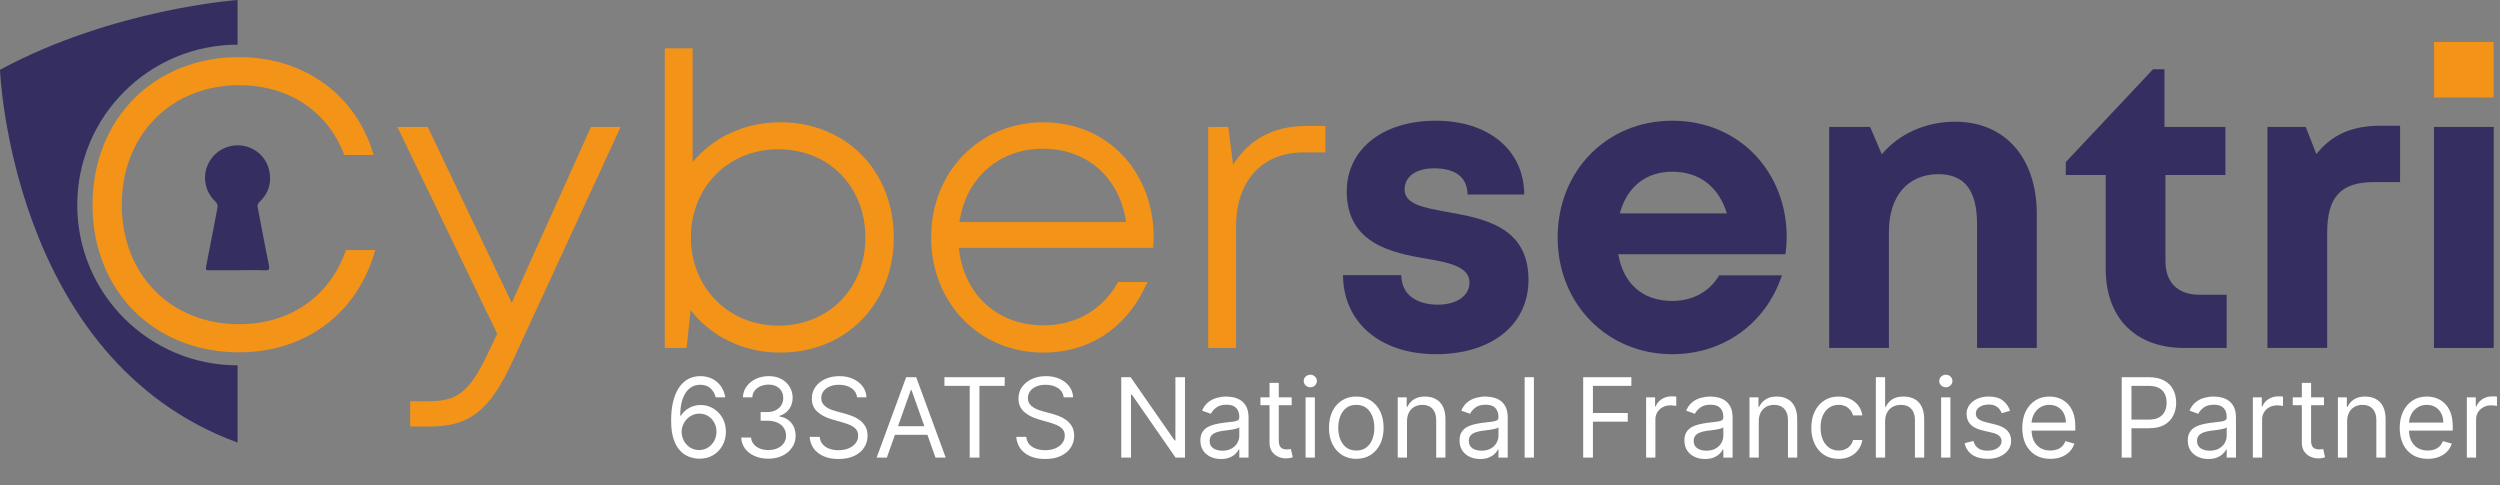 <svg xmlns="http://www.w3.org/2000/svg" width="896" height="174" viewBox="0 0 896 174" fill="none"><rect x="0" y="0" width="896" height="174" fill="#808080" stroke="none"/><path d="M33.162 73.413C33.162 42.657 55.177 20.466 85.684 20.466C109.062 20.466 127.66 34.047 133.908 55.519H123.377C117.481 39.899 103.518 30.542 85.684 30.542C61.278 30.542 43.649 48.362 43.649 73.413C43.649 98.465 61.234 116.196 85.684 116.196C104.002 116.196 118.2 106.252 123.993 89.62H134.48C128.275 112.206 109.546 126.271 85.684 126.271C55.133 126.271 33.162 104.169 33.162 73.413Z" fill="#F39318"></path><path d="M222.435 45.502L183.847 129.161C175.589 147.173 168.269 152.877 154.073 152.877H147.017V143.827H153.251C163.943 143.827 168.212 140.557 174.739 126.888L178.208 119.637L142.412 45.502H153.296L183.412 108.555L211.801 45.502H222.435Z" fill="#F39318"></path><path d="M310.152 85.101C310.152 66.885 296.996 53.494 278.956 53.494C261.004 53.494 247.613 67.076 247.613 85.101C247.613 102.98 261.004 116.708 278.956 116.708C296.996 116.708 310.152 103.317 310.152 85.101ZM279.675 43.829C303.449 43.829 320.331 61.473 320.331 85.101C320.331 108.626 303.449 126.373 279.675 126.373C266.28 126.373 254.848 120.556 247.521 111.165L246.072 124.701H238.256V17.325H248.229V58.114C255.572 49.255 266.702 43.831 279.675 43.831V43.829Z" fill="#F39318"></path><path d="M373.892 53.291C357.967 53.291 346.105 63.93 343.869 79.588H403.584C401.32 63.557 389.392 53.291 373.891 53.291H373.892ZM413.285 88.842H343.668C345.276 105.342 357.405 116.606 373.891 116.606C385.815 116.606 395.377 110.798 400.731 101.06H411.261C404.309 117.18 390.758 126.375 373.891 126.375C351.04 126.375 333.719 108.628 333.719 85.058C333.719 61.577 351.04 43.83 373.891 43.83C397.519 43.83 413.491 62.105 413.491 85.146C413.491 86.364 413.388 87.624 413.285 88.842Z" fill="#F39318"></path><path d="M475.014 45.15V54.61H467.241C452.09 54.61 442.997 65.096 442.997 81.173V124.703H433.023V45.502H440.225L441.93 59.079C447.434 50.193 456.152 45.15 468.062 45.15H475.014Z" fill="#F39318"></path><path d="M514.6 126.938C494.72 126.938 481.44 115.592 481.332 98.618H502.212C502.32 105.672 507.72 109.19 515.399 109.19C521.346 109.19 526.664 106.498 526.664 101.205C526.664 95.791 519.797 94.151 511.424 92.751C498.771 90.646 482.677 87.26 482.677 68.593C482.677 53.606 495.424 43.259 514.544 43.259C533.664 43.259 546.211 53.901 546.292 69.727H525.971C525.891 63.434 521.477 60.327 514.011 60.327C507.344 60.327 503.411 63.381 503.411 67.914C503.411 73.194 510.171 74.421 518.397 75.913C531.317 78.234 547.811 80.967 547.811 100.262C547.811 116.421 534.599 126.942 514.599 126.942L514.6 126.938Z" fill="#342F60"></path><path d="M580.551 76.475H618.931C615.904 66.793 608.951 61.542 599.34 61.542C589.807 61.542 583.039 67.102 580.551 76.475ZM640.342 84.822C640.342 86.915 640.195 89.009 639.928 91.101H579.987C581.848 101.911 588.954 107.863 599.34 107.863C606.782 107.863 612.888 104.342 616.142 98.675H638.649C632.889 115.942 617.728 126.942 599.343 126.942C575.956 126.942 558.262 108.836 558.262 85.102C558.262 61.248 575.836 43.261 599.343 43.261C623.663 43.261 640.343 62.007 640.343 84.822H640.342Z" fill="#342F60"></path><path d="M729.982 76.703V124.703H708.568V80.171C708.568 68.196 704.022 62.424 694.755 62.424C683.715 62.424 676.982 70.331 676.982 83.076V124.703H655.568V45.502H670.262L674.435 55.292C680.429 48.152 689.896 43.621 700.675 43.621C718.729 43.621 729.982 56.649 729.982 76.703Z" fill="#342F60"></path><path d="M798.032 105.636V124.703H782.817C765.393 124.703 754.686 113.996 754.686 96.423V62.716H740.365V58.09L771.645 24.835H775.739V45.501H797.592V62.716H776.099V93.583C776.099 101.235 780.5 105.636 788.299 105.636H798.032Z" fill="#342F60"></path><path d="M860.189 45.062V65.262H850.896C838.828 65.262 834.056 70.608 834.056 83.557V124.702H812.643V45.502H826.375L830.182 55.206C835.82 48.202 842.976 45.062 853.149 45.062H860.189Z" fill="#342F60"></path><path d="M872.334 45.502H893.747V124.702H872.334V45.502Z" fill="#342F60"></path><path d="M872.375 15.035H893.709V34.943H872.375V15.035Z" fill="#F39318"></path><path d="M85.021 96.847C81.686 96.847 78.349 96.798 75.016 96.875C73.874 96.9 73.634 96.695 73.871 95.514C75.258 88.6 76.522 81.664 77.895 74.751C78.119 73.62 77.922 72.919 77.058 72.094C73.431 68.632 72.494 63.294 74.579 58.815C76.666 54.328 81.393 51.65 86.351 52.142C91.279 52.633 95.399 56.166 96.482 61.07C97.438 65.396 96.322 69.224 93.07 72.294C92.361 72.963 92.195 73.51 92.379 74.441C93.73 81.294 94.95 88.174 96.374 95.011C96.753 96.834 96.172 96.937 94.642 96.875C91.439 96.748 88.229 96.838 85.021 96.838V96.847Z" fill="#342F60"></path><path d="M27.69 73.476C27.69 105.213 53.412 130.935 85.149 130.935V158.611C3.876 128.919 0 25.003 0 25.003C40.629 3.124 85.149 0 85.149 0V16.017C53.412 16.017 27.69 41.739 27.69 73.476Z" fill="#342F60"></path><path d="M250.544 164.394C249.363 164.375 248.181 164.15 247 163.719C245.819 163.288 244.741 162.561 243.766 161.539C242.791 160.508 242.008 159.116 241.417 157.363C240.827 155.6 240.531 153.388 240.531 150.725C240.531 148.175 240.77 145.916 241.248 143.947C241.727 141.969 242.42 140.305 243.33 138.955C244.239 137.595 245.336 136.564 246.62 135.861C247.914 135.158 249.372 134.806 250.994 134.806C252.606 134.806 254.041 135.13 255.297 135.777C256.562 136.414 257.594 137.305 258.391 138.448C259.187 139.592 259.703 140.909 259.938 142.4H256.506C256.187 141.106 255.569 140.033 254.65 139.18C253.731 138.327 252.512 137.9 250.994 137.9C248.762 137.9 247.005 138.87 245.72 140.811C244.445 142.752 243.803 145.475 243.794 148.981H244.019C244.544 148.184 245.167 147.505 245.889 146.942C246.62 146.37 247.427 145.93 248.308 145.62C249.189 145.311 250.122 145.156 251.106 145.156C252.756 145.156 254.266 145.569 255.634 146.394C257.003 147.209 258.1 148.339 258.925 149.783C259.75 151.217 260.163 152.863 260.163 154.719C260.163 156.5 259.764 158.131 258.967 159.612C258.17 161.084 257.05 162.256 255.606 163.128C254.172 163.991 252.484 164.412 250.544 164.394ZM250.544 161.3C251.725 161.3 252.784 161.005 253.722 160.414C254.669 159.823 255.414 159.031 255.958 158.038C256.511 157.044 256.788 155.938 256.788 154.719C256.788 153.528 256.52 152.445 255.986 151.47C255.461 150.486 254.734 149.703 253.806 149.122C252.887 148.541 251.837 148.25 250.656 148.25C249.766 148.25 248.936 148.428 248.167 148.784C247.398 149.131 246.723 149.609 246.142 150.219C245.57 150.828 245.12 151.527 244.792 152.314C244.464 153.092 244.3 153.913 244.3 154.775C244.3 155.919 244.567 156.988 245.102 157.981C245.645 158.975 246.386 159.777 247.323 160.386C248.27 160.995 249.344 161.3 250.544 161.3ZM275.424 164.394C273.568 164.394 271.913 164.075 270.46 163.438C269.016 162.8 267.868 161.914 267.014 160.78C266.171 159.636 265.711 158.309 265.636 156.8H269.18C269.255 157.728 269.574 158.53 270.136 159.205C270.699 159.87 271.435 160.386 272.344 160.752C273.254 161.117 274.261 161.3 275.368 161.3C276.605 161.3 277.702 161.084 278.658 160.653C279.614 160.222 280.364 159.622 280.908 158.853C281.452 158.084 281.724 157.194 281.724 156.181C281.724 155.122 281.461 154.189 280.936 153.383C280.411 152.567 279.643 151.93 278.63 151.47C277.618 151.011 276.38 150.781 274.918 150.781H272.611V147.687H274.918C276.061 147.687 277.064 147.481 277.927 147.069C278.799 146.656 279.479 146.075 279.966 145.325C280.463 144.575 280.711 143.694 280.711 142.681C280.711 141.706 280.496 140.858 280.064 140.136C279.633 139.414 279.024 138.852 278.236 138.448C277.458 138.045 276.539 137.844 275.48 137.844C274.486 137.844 273.549 138.027 272.668 138.392C271.796 138.748 271.083 139.269 270.53 139.953C269.977 140.628 269.677 141.444 269.63 142.4H266.255C266.311 140.891 266.766 139.569 267.619 138.434C268.472 137.291 269.588 136.4 270.966 135.763C272.354 135.125 273.877 134.806 275.536 134.806C277.318 134.806 278.846 135.167 280.121 135.889C281.396 136.602 282.375 137.544 283.06 138.716C283.744 139.888 284.086 141.153 284.086 142.513C284.086 144.134 283.66 145.517 282.807 146.661C281.963 147.805 280.814 148.597 279.361 149.038V149.263C281.18 149.563 282.6 150.336 283.622 151.583C284.644 152.82 285.155 154.353 285.155 156.181C285.155 157.747 284.729 159.153 283.875 160.4C283.032 161.637 281.879 162.612 280.416 163.325C278.954 164.037 277.289 164.394 275.424 164.394ZM307.163 142.4C306.994 140.975 306.31 139.869 305.11 139.081C303.91 138.294 302.438 137.9 300.694 137.9C299.419 137.9 298.304 138.106 297.347 138.519C296.4 138.931 295.66 139.498 295.125 140.22C294.6 140.942 294.338 141.762 294.338 142.681C294.338 143.45 294.521 144.111 294.886 144.664C295.261 145.208 295.739 145.662 296.321 146.028C296.902 146.384 297.511 146.68 298.149 146.914C298.786 147.139 299.372 147.322 299.907 147.462L302.832 148.25C303.582 148.447 304.416 148.719 305.335 149.066C306.263 149.412 307.149 149.886 307.993 150.486C308.846 151.077 309.549 151.836 310.102 152.764C310.655 153.692 310.932 154.831 310.932 156.181C310.932 157.737 310.524 159.144 309.708 160.4C308.902 161.656 307.721 162.655 306.164 163.395C304.618 164.136 302.738 164.506 300.525 164.506C298.463 164.506 296.677 164.173 295.168 163.508C293.668 162.842 292.486 161.914 291.624 160.723C290.771 159.533 290.288 158.15 290.175 156.575H293.775C293.869 157.662 294.235 158.562 294.872 159.275C295.519 159.978 296.335 160.503 297.319 160.85C298.313 161.188 299.382 161.356 300.525 161.356C301.857 161.356 303.052 161.141 304.111 160.709C305.171 160.269 306.01 159.659 306.629 158.881C307.247 158.094 307.557 157.175 307.557 156.125C307.557 155.169 307.289 154.391 306.755 153.791C306.221 153.191 305.518 152.703 304.646 152.328C303.774 151.953 302.832 151.625 301.819 151.344L298.275 150.331C296.025 149.684 294.244 148.761 292.932 147.561C291.619 146.361 290.963 144.791 290.963 142.85C290.963 141.237 291.399 139.831 292.271 138.631C293.152 137.422 294.333 136.484 295.814 135.819C297.305 135.144 298.969 134.806 300.807 134.806C302.663 134.806 304.313 135.139 305.757 135.805C307.2 136.461 308.344 137.361 309.188 138.505C310.041 139.648 310.491 140.947 310.538 142.4H307.163ZM317.847 164H314.191L324.766 135.2H328.366L338.941 164H335.284L326.678 139.756H326.453L317.847 164ZM319.197 152.75H333.934V155.844H319.197V152.75ZM338.487 138.294V135.2H360.087V138.294H351.031V164H347.543V138.294H338.487ZM381.22 142.4C381.051 140.975 380.366 139.869 379.166 139.081C377.966 138.294 376.495 137.9 374.751 137.9C373.476 137.9 372.36 138.106 371.404 138.519C370.457 138.931 369.716 139.498 369.182 140.22C368.657 140.942 368.395 141.762 368.395 142.681C368.395 143.45 368.577 144.111 368.943 144.664C369.318 145.208 369.796 145.662 370.377 146.028C370.959 146.384 371.568 146.68 372.205 146.914C372.843 147.139 373.429 147.322 373.963 147.462L376.888 148.25C377.638 148.447 378.473 148.719 379.391 149.066C380.32 149.412 381.205 149.886 382.049 150.486C382.902 151.077 383.605 151.836 384.159 152.764C384.712 153.692 384.988 154.831 384.988 156.181C384.988 157.737 384.58 159.144 383.765 160.4C382.959 161.656 381.777 162.655 380.221 163.395C378.674 164.136 376.795 164.506 374.582 164.506C372.52 164.506 370.734 164.173 369.224 163.508C367.724 162.842 366.543 161.914 365.68 160.723C364.827 159.533 364.345 158.15 364.232 156.575H367.832C367.926 157.662 368.291 158.562 368.929 159.275C369.576 159.978 370.391 160.503 371.376 160.85C372.37 161.188 373.438 161.356 374.582 161.356C375.913 161.356 377.109 161.141 378.168 160.709C379.227 160.269 380.066 159.659 380.685 158.881C381.304 158.094 381.613 157.175 381.613 156.125C381.613 155.169 381.346 154.391 380.812 153.791C380.277 153.191 379.574 152.703 378.702 152.328C377.83 151.953 376.888 151.625 375.876 151.344L372.332 150.331C370.082 149.684 368.301 148.761 366.988 147.561C365.676 146.361 365.02 144.791 365.02 142.85C365.02 141.237 365.455 139.831 366.327 138.631C367.209 137.422 368.39 136.484 369.871 135.819C371.362 135.144 373.026 134.806 374.863 134.806C376.72 134.806 378.37 135.139 379.813 135.805C381.257 136.461 382.401 137.361 383.245 138.505C384.098 139.648 384.548 140.947 384.595 142.4H381.22ZM424.697 135.2V164H421.322L405.629 141.388H405.347V164H401.86V135.2H405.235L420.985 157.869H421.266V135.2H424.697ZM437.582 164.506C436.213 164.506 434.971 164.248 433.855 163.733C432.74 163.208 431.854 162.453 431.198 161.469C430.541 160.475 430.213 159.275 430.213 157.869C430.213 156.631 430.457 155.628 430.945 154.859C431.432 154.081 432.084 153.472 432.899 153.031C433.715 152.591 434.615 152.262 435.599 152.047C436.593 151.822 437.591 151.644 438.595 151.513C439.907 151.344 440.971 151.217 441.787 151.133C442.612 151.039 443.212 150.884 443.587 150.669C443.971 150.453 444.163 150.078 444.163 149.544V149.431C444.163 148.044 443.784 146.966 443.024 146.197C442.274 145.428 441.135 145.044 439.607 145.044C438.023 145.044 436.78 145.391 435.88 146.084C434.98 146.778 434.348 147.519 433.982 148.306L430.832 147.181C431.395 145.869 432.145 144.847 433.082 144.116C434.029 143.375 435.06 142.859 436.176 142.569C437.301 142.269 438.407 142.119 439.495 142.119C440.188 142.119 440.985 142.203 441.885 142.372C442.795 142.531 443.671 142.864 444.515 143.37C445.368 143.877 446.076 144.641 446.638 145.663C447.201 146.684 447.482 148.053 447.482 149.769V164H444.163V161.075H443.995C443.77 161.544 443.395 162.045 442.87 162.58C442.345 163.114 441.646 163.569 440.774 163.944C439.902 164.319 438.838 164.506 437.582 164.506ZM438.088 161.525C439.401 161.525 440.507 161.267 441.407 160.752C442.316 160.236 443.001 159.57 443.46 158.755C443.929 157.939 444.163 157.081 444.163 156.181V153.144C444.023 153.312 443.713 153.467 443.235 153.608C442.766 153.739 442.223 153.856 441.604 153.959C440.995 154.053 440.399 154.138 439.818 154.213C439.246 154.278 438.782 154.334 438.426 154.381C437.563 154.494 436.757 154.677 436.007 154.93C435.266 155.173 434.666 155.544 434.207 156.041C433.757 156.528 433.532 157.194 433.532 158.038C433.532 159.191 433.959 160.062 434.812 160.653C435.674 161.234 436.766 161.525 438.088 161.525ZM462.933 142.4V145.212H451.739V142.4H462.933ZM455.002 137.225H458.321V157.813C458.321 158.75 458.457 159.453 458.729 159.922C459.01 160.381 459.366 160.691 459.797 160.85C460.238 161 460.702 161.075 461.189 161.075C461.555 161.075 461.855 161.056 462.089 161.019C462.324 160.972 462.511 160.934 462.652 160.906L463.327 163.888C463.102 163.972 462.788 164.056 462.385 164.141C461.982 164.234 461.471 164.281 460.852 164.281C459.914 164.281 458.996 164.08 458.096 163.677C457.205 163.273 456.464 162.659 455.874 161.834C455.293 161.009 455.002 159.969 455.002 158.712V137.225ZM467.925 164V142.4H471.244V164H467.925ZM469.613 138.8C468.966 138.8 468.408 138.58 467.939 138.139C467.48 137.698 467.25 137.169 467.25 136.55C467.25 135.931 467.48 135.402 467.939 134.961C468.408 134.52 468.966 134.3 469.613 134.3C470.26 134.3 470.813 134.52 471.272 134.961C471.741 135.402 471.975 135.931 471.975 136.55C471.975 137.169 471.741 137.698 471.272 138.139C470.813 138.58 470.26 138.8 469.613 138.8ZM486.098 164.45C484.148 164.45 482.437 163.986 480.965 163.058C479.502 162.13 478.359 160.831 477.534 159.163C476.718 157.494 476.31 155.544 476.31 153.312C476.31 151.062 476.718 149.098 477.534 147.42C478.359 145.742 479.502 144.439 480.965 143.511C482.437 142.583 484.148 142.119 486.098 142.119C488.048 142.119 489.754 142.583 491.216 143.511C492.688 144.439 493.832 145.742 494.648 147.42C495.473 149.098 495.885 151.062 495.885 153.312C495.885 155.544 495.473 157.494 494.648 159.163C493.832 160.831 492.688 162.13 491.216 163.058C489.754 163.986 488.048 164.45 486.098 164.45ZM486.098 161.469C487.579 161.469 488.798 161.089 489.754 160.33C490.71 159.57 491.418 158.572 491.877 157.334C492.337 156.097 492.566 154.756 492.566 153.312C492.566 151.869 492.337 150.523 491.877 149.277C491.418 148.03 490.71 147.022 489.754 146.253C488.798 145.484 487.579 145.1 486.098 145.1C484.616 145.1 483.398 145.484 482.441 146.253C481.485 147.022 480.777 148.03 480.318 149.277C479.859 150.523 479.629 151.869 479.629 153.312C479.629 154.756 479.859 156.097 480.318 157.334C480.777 158.572 481.485 159.57 482.441 160.33C483.398 161.089 484.616 161.469 486.098 161.469ZM504.27 151.006V164H500.951V142.4H504.157V145.775H504.439C504.945 144.678 505.714 143.797 506.745 143.131C507.776 142.456 509.107 142.119 510.739 142.119C512.201 142.119 513.481 142.419 514.578 143.019C515.675 143.609 516.528 144.509 517.137 145.719C517.746 146.919 518.051 148.438 518.051 150.275V164H514.732V150.5C514.732 148.803 514.292 147.481 513.411 146.534C512.529 145.578 511.32 145.1 509.782 145.1C508.723 145.1 507.776 145.33 506.942 145.789C506.117 146.248 505.465 146.919 504.987 147.8C504.509 148.681 504.27 149.75 504.27 151.006ZM530.472 164.506C529.103 164.506 527.861 164.248 526.745 163.733C525.63 163.208 524.744 162.453 524.087 161.469C523.431 160.475 523.103 159.275 523.103 157.869C523.103 156.631 523.347 155.628 523.834 154.859C524.322 154.081 524.973 153.472 525.789 153.031C526.605 152.591 527.505 152.262 528.489 152.047C529.483 151.822 530.481 151.644 531.484 151.513C532.797 151.344 533.861 151.217 534.677 151.133C535.502 151.039 536.102 150.884 536.477 150.669C536.861 150.453 537.053 150.078 537.053 149.544V149.431C537.053 148.044 536.673 146.966 535.914 146.197C535.164 145.428 534.025 145.044 532.497 145.044C530.912 145.044 529.67 145.391 528.77 146.084C527.87 146.778 527.237 147.519 526.872 148.306L523.722 147.181C524.284 145.869 525.034 144.847 525.972 144.116C526.919 143.375 527.95 142.859 529.066 142.569C530.191 142.269 531.297 142.119 532.384 142.119C533.078 142.119 533.875 142.203 534.775 142.372C535.684 142.531 536.561 142.864 537.405 143.37C538.258 143.877 538.966 144.641 539.528 145.663C540.091 146.684 540.372 148.053 540.372 149.769V164H537.053V161.075H536.884C536.659 161.544 536.284 162.045 535.759 162.58C535.234 163.114 534.536 163.569 533.664 163.944C532.792 164.319 531.728 164.506 530.472 164.506ZM530.978 161.525C532.291 161.525 533.397 161.267 534.297 160.752C535.206 160.236 535.891 159.57 536.35 158.755C536.819 157.939 537.053 157.081 537.053 156.181V153.144C536.912 153.312 536.603 153.467 536.125 153.608C535.656 153.739 535.112 153.856 534.494 153.959C533.884 154.053 533.289 154.138 532.708 154.213C532.136 154.278 531.672 154.334 531.316 154.381C530.453 154.494 529.647 154.677 528.897 154.93C528.156 155.173 527.556 155.544 527.097 156.041C526.647 156.528 526.422 157.194 526.422 158.038C526.422 159.191 526.848 160.062 527.702 160.653C528.564 161.234 529.656 161.525 530.978 161.525ZM549.748 135.2V164H546.429V135.2H549.748ZM567.414 164V135.2H584.683V138.294H570.902V148.025H583.389V151.119H570.902V164H567.414ZM589.974 164V142.4H593.18V145.663H593.405C593.799 144.594 594.511 143.727 595.543 143.061C596.574 142.395 597.736 142.062 599.03 142.062C599.274 142.062 599.578 142.067 599.944 142.077C600.31 142.086 600.586 142.1 600.774 142.119V145.494C600.661 145.466 600.403 145.423 600 145.367C599.607 145.302 599.189 145.269 598.749 145.269C597.699 145.269 596.761 145.489 595.936 145.93C595.121 146.361 594.474 146.961 593.996 147.73C593.527 148.489 593.293 149.356 593.293 150.331V164H589.974ZM611.064 164.506C609.695 164.506 608.453 164.248 607.337 163.733C606.222 163.208 605.336 162.453 604.68 161.469C604.023 160.475 603.695 159.275 603.695 157.869C603.695 156.631 603.939 155.628 604.427 154.859C604.914 154.081 605.566 153.472 606.381 153.031C607.197 152.591 608.097 152.262 609.081 152.047C610.075 151.822 611.073 151.644 612.077 151.513C613.389 151.344 614.453 151.217 615.269 151.133C616.094 151.039 616.694 150.884 617.069 150.669C617.453 150.453 617.645 150.078 617.645 149.544V149.431C617.645 148.044 617.266 146.966 616.506 146.197C615.756 145.428 614.617 145.044 613.089 145.044C611.505 145.044 610.262 145.391 609.362 146.084C608.462 146.778 607.83 147.519 607.464 148.306L604.314 147.181C604.877 145.869 605.627 144.847 606.564 144.116C607.511 143.375 608.542 142.859 609.658 142.569C610.783 142.269 611.889 142.119 612.977 142.119C613.67 142.119 614.467 142.203 615.367 142.372C616.277 142.531 617.153 142.864 617.997 143.37C618.85 143.877 619.558 144.641 620.12 145.663C620.683 146.684 620.964 148.053 620.964 149.769V164H617.645V161.075H617.477C617.252 161.544 616.877 162.045 616.352 162.58C615.827 163.114 615.128 163.569 614.256 163.944C613.384 164.319 612.32 164.506 611.064 164.506ZM611.57 161.525C612.883 161.525 613.989 161.267 614.889 160.752C615.798 160.236 616.483 159.57 616.942 158.755C617.411 157.939 617.645 157.081 617.645 156.181V153.144C617.505 153.312 617.195 153.467 616.717 153.608C616.248 153.739 615.705 153.856 615.086 153.959C614.477 154.053 613.881 154.138 613.3 154.213C612.728 154.278 612.264 154.334 611.908 154.381C611.045 154.494 610.239 154.677 609.489 154.93C608.748 155.173 608.148 155.544 607.689 156.041C607.239 156.528 607.014 157.194 607.014 158.038C607.014 159.191 607.441 160.062 608.294 160.653C609.156 161.234 610.248 161.525 611.57 161.525ZM630.34 151.006V164H627.021V142.4H630.228V145.775H630.509C631.015 144.678 631.784 143.797 632.815 143.131C633.846 142.456 635.178 142.119 636.809 142.119C638.271 142.119 639.551 142.419 640.648 143.019C641.745 143.609 642.598 144.509 643.207 145.719C643.817 146.919 644.121 148.438 644.121 150.275V164H640.803V150.5C640.803 148.803 640.362 147.481 639.481 146.534C638.6 145.578 637.39 145.1 635.853 145.1C634.793 145.1 633.846 145.33 633.012 145.789C632.187 146.248 631.536 146.919 631.057 147.8C630.579 148.681 630.34 149.75 630.34 151.006ZM658.961 164.45C656.936 164.45 655.192 163.972 653.73 163.016C652.267 162.059 651.142 160.742 650.355 159.064C649.567 157.386 649.173 155.469 649.173 153.312C649.173 151.119 649.577 149.183 650.383 147.505C651.198 145.817 652.333 144.5 653.786 143.553C655.248 142.597 656.955 142.119 658.905 142.119C660.423 142.119 661.792 142.4 663.011 142.963C664.23 143.525 665.228 144.313 666.006 145.325C666.784 146.337 667.267 147.519 667.455 148.869H664.136C663.883 147.884 663.32 147.012 662.448 146.253C661.586 145.484 660.423 145.1 658.961 145.1C657.667 145.1 656.533 145.437 655.558 146.113C654.592 146.778 653.837 147.72 653.294 148.939C652.759 150.148 652.492 151.569 652.492 153.2C652.492 154.869 652.755 156.322 653.28 157.559C653.814 158.797 654.564 159.758 655.53 160.442C656.505 161.127 657.648 161.469 658.961 161.469C659.823 161.469 660.606 161.319 661.309 161.019C662.012 160.719 662.608 160.288 663.095 159.725C663.583 159.162 663.93 158.487 664.136 157.7H667.455C667.267 158.975 666.803 160.123 666.062 161.145C665.331 162.158 664.361 162.964 663.152 163.564C661.952 164.155 660.555 164.45 658.961 164.45ZM675.625 151.006V164H672.306V135.2H675.625V145.775H675.906C676.412 144.659 677.172 143.773 678.184 143.117C679.206 142.452 680.566 142.119 682.262 142.119C683.734 142.119 685.023 142.414 686.13 143.005C687.236 143.586 688.094 144.481 688.703 145.691C689.322 146.891 689.631 148.419 689.631 150.275V164H686.312V150.5C686.312 148.784 685.867 147.458 684.977 146.52C684.095 145.573 682.872 145.1 681.306 145.1C680.219 145.1 679.244 145.33 678.381 145.789C677.528 146.248 676.853 146.919 676.356 147.8C675.869 148.681 675.625 149.75 675.625 151.006ZM695.703 164V142.4H699.021V164H695.703ZM697.39 138.8C696.743 138.8 696.186 138.58 695.717 138.139C695.257 137.698 695.028 137.169 695.028 136.55C695.028 135.931 695.257 135.402 695.717 134.961C696.186 134.52 696.743 134.3 697.39 134.3C698.037 134.3 698.59 134.52 699.05 134.961C699.518 135.402 699.753 135.931 699.753 136.55C699.753 137.169 699.518 137.698 699.05 138.139C698.59 138.58 698.037 138.8 697.39 138.8ZM720.4 147.238L717.419 148.081C717.231 147.584 716.955 147.102 716.589 146.633C716.233 146.155 715.745 145.761 715.127 145.452C714.508 145.142 713.716 144.987 712.75 144.987C711.428 144.987 710.327 145.292 709.445 145.902C708.573 146.502 708.137 147.266 708.137 148.194C708.137 149.019 708.437 149.67 709.038 150.148C709.637 150.627 710.575 151.025 711.85 151.344L715.056 152.131C716.987 152.6 718.427 153.317 719.373 154.283C720.32 155.239 720.794 156.472 720.794 157.981C720.794 159.219 720.437 160.325 719.725 161.3C719.022 162.275 718.037 163.044 716.772 163.606C715.506 164.169 714.034 164.45 712.356 164.45C710.153 164.45 708.33 163.972 706.886 163.016C705.442 162.059 704.528 160.662 704.144 158.825L707.294 158.038C707.594 159.2 708.161 160.072 708.995 160.653C709.839 161.234 710.941 161.525 712.3 161.525C713.847 161.525 715.075 161.197 715.984 160.541C716.903 159.875 717.363 159.078 717.363 158.15C717.363 157.4 717.1 156.772 716.575 156.266C716.05 155.75 715.244 155.366 714.156 155.112L710.556 154.269C708.578 153.8 707.125 153.073 706.197 152.089C705.278 151.095 704.819 149.853 704.819 148.363C704.819 147.144 705.161 146.066 705.845 145.128C706.539 144.191 707.481 143.455 708.672 142.92C709.872 142.386 711.231 142.119 712.75 142.119C714.887 142.119 716.566 142.588 717.784 143.525C719.012 144.463 719.884 145.7 720.4 147.238ZM734.846 164.45C732.764 164.45 730.969 163.991 729.46 163.072C727.96 162.144 726.802 160.85 725.986 159.191C725.18 157.522 724.777 155.581 724.777 153.369C724.777 151.156 725.18 149.206 725.986 147.519C726.802 145.822 727.936 144.5 729.389 143.553C730.852 142.597 732.558 142.119 734.508 142.119C735.633 142.119 736.744 142.306 737.841 142.681C738.938 143.056 739.936 143.666 740.836 144.509C741.736 145.344 742.454 146.45 742.988 147.828C743.522 149.206 743.789 150.903 743.789 152.919V154.325H727.139V151.456H740.414C740.414 150.237 740.171 149.15 739.683 148.194C739.205 147.237 738.521 146.483 737.63 145.93C736.749 145.377 735.708 145.1 734.508 145.1C733.186 145.1 732.043 145.428 731.077 146.084C730.121 146.731 729.385 147.575 728.869 148.616C728.354 149.656 728.096 150.772 728.096 151.963V153.875C728.096 155.506 728.377 156.889 728.939 158.023C729.511 159.148 730.304 160.006 731.316 160.597C732.329 161.178 733.505 161.469 734.846 161.469C735.718 161.469 736.505 161.347 737.208 161.103C737.921 160.85 738.535 160.475 739.05 159.978C739.566 159.472 739.964 158.844 740.246 158.094L743.452 158.994C743.114 160.081 742.547 161.038 741.75 161.863C740.954 162.678 739.969 163.316 738.797 163.775C737.625 164.225 736.308 164.45 734.846 164.45ZM760.425 164V135.2H770.157C772.416 135.2 774.263 135.608 775.697 136.423C777.141 137.23 778.21 138.322 778.903 139.7C779.597 141.078 779.944 142.616 779.944 144.313C779.944 146.009 779.597 147.552 778.903 148.939C778.219 150.327 777.16 151.433 775.725 152.258C774.291 153.073 772.453 153.481 770.213 153.481H763.238V150.388H770.1C771.647 150.388 772.889 150.12 773.827 149.586C774.764 149.052 775.444 148.33 775.866 147.42C776.297 146.502 776.513 145.466 776.513 144.313C776.513 143.159 776.297 142.128 775.866 141.219C775.444 140.309 774.76 139.597 773.813 139.081C772.866 138.556 771.61 138.294 770.044 138.294H763.913V164H760.425ZM791.468 164.506C790.1 164.506 788.857 164.248 787.742 163.733C786.626 163.208 785.74 162.453 785.084 161.469C784.428 160.475 784.1 159.275 784.1 157.869C784.1 156.631 784.343 155.628 784.831 154.859C785.318 154.081 785.97 153.472 786.786 153.031C787.601 152.591 788.501 152.262 789.486 152.047C790.479 151.822 791.478 151.644 792.481 151.513C793.793 151.344 794.857 151.217 795.673 151.133C796.498 151.039 797.098 150.884 797.473 150.669C797.857 150.453 798.05 150.078 798.05 149.544V149.431C798.05 148.044 797.67 146.966 796.911 146.197C796.161 145.428 795.021 145.044 793.493 145.044C791.909 145.044 790.667 145.391 789.767 146.084C788.867 146.778 788.234 147.519 787.868 148.306L784.718 147.181C785.281 145.869 786.031 144.847 786.968 144.116C787.915 143.375 788.946 142.859 790.062 142.569C791.187 142.269 792.293 142.119 793.381 142.119C794.075 142.119 794.871 142.203 795.771 142.372C796.681 142.531 797.557 142.864 798.401 143.37C799.254 143.877 799.962 144.641 800.525 145.663C801.087 146.684 801.368 148.053 801.368 149.769V164H798.05V161.075H797.881C797.656 161.544 797.281 162.045 796.756 162.58C796.231 163.114 795.532 163.569 794.661 163.944C793.789 164.319 792.725 164.506 791.468 164.506ZM791.975 161.525C793.287 161.525 794.393 161.267 795.293 160.752C796.203 160.236 796.887 159.57 797.346 158.755C797.815 157.939 798.05 157.081 798.05 156.181V153.144C797.909 153.312 797.6 153.467 797.121 153.608C796.653 153.739 796.109 153.856 795.49 153.959C794.881 154.053 794.286 154.138 793.704 154.213C793.132 154.278 792.668 154.334 792.312 154.381C791.45 154.494 790.643 154.677 789.893 154.93C789.153 155.173 788.553 155.544 788.093 156.041C787.643 156.528 787.418 157.194 787.418 158.038C787.418 159.191 787.845 160.062 788.698 160.653C789.561 161.234 790.653 161.525 791.975 161.525ZM807.426 164V142.4H810.632V145.663H810.857C811.251 144.594 811.963 143.727 812.994 143.061C814.026 142.395 815.188 142.062 816.482 142.062C816.726 142.062 817.03 142.067 817.396 142.077C817.762 142.086 818.038 142.1 818.226 142.119V145.494C818.113 145.466 817.855 145.423 817.452 145.367C817.059 145.302 816.641 145.269 816.201 145.269C815.151 145.269 814.213 145.489 813.388 145.93C812.573 146.361 811.926 146.961 811.448 147.73C810.979 148.489 810.744 149.356 810.744 150.331V164H807.426ZM832.907 142.4V145.212H821.713V142.4H832.907ZM824.976 137.225H828.295V157.813C828.295 158.75 828.43 159.453 828.702 159.922C828.984 160.381 829.34 160.691 829.771 160.85C830.212 161 830.676 161.075 831.163 161.075C831.529 161.075 831.829 161.056 832.063 161.019C832.298 160.972 832.485 160.934 832.626 160.906L833.301 163.888C833.076 163.972 832.762 164.056 832.359 164.141C831.955 164.234 831.445 164.281 830.826 164.281C829.888 164.281 828.97 164.08 828.07 163.677C827.179 163.273 826.438 162.659 825.848 161.834C825.266 161.009 824.976 159.969 824.976 158.712V137.225ZM841.218 151.006V164H837.899V142.4H841.105V145.775H841.387C841.893 144.678 842.662 143.797 843.693 143.131C844.724 142.456 846.055 142.119 847.687 142.119C849.149 142.119 850.429 142.419 851.526 143.019C852.623 143.609 853.476 144.509 854.085 145.719C854.695 146.919 854.999 148.438 854.999 150.275V164H851.68V150.5C851.68 148.803 851.24 147.481 850.359 146.534C849.477 145.578 848.268 145.1 846.73 145.1C845.671 145.1 844.724 145.33 843.89 145.789C843.065 146.248 842.413 146.919 841.935 147.8C841.457 148.681 841.218 149.75 841.218 151.006ZM870.12 164.45C868.039 164.45 866.243 163.991 864.734 163.072C863.234 162.144 862.076 160.85 861.26 159.191C860.454 157.522 860.051 155.581 860.051 153.369C860.051 151.156 860.454 149.206 861.26 147.519C862.076 145.822 863.21 144.5 864.664 143.553C866.126 142.597 867.832 142.119 869.782 142.119C870.907 142.119 872.018 142.306 873.115 142.681C874.212 143.056 875.21 143.666 876.11 144.509C877.01 145.344 877.728 146.45 878.262 147.828C878.796 149.206 879.064 150.903 879.064 152.919V154.325H862.414V151.456H875.689C875.689 150.237 875.445 149.15 874.957 148.194C874.479 147.237 873.795 146.483 872.904 145.93C872.023 145.377 870.982 145.1 869.782 145.1C868.46 145.1 867.317 145.428 866.351 146.084C865.395 146.731 864.659 147.575 864.143 148.616C863.628 149.656 863.37 150.772 863.37 151.963V153.875C863.37 155.506 863.651 156.889 864.214 158.023C864.785 159.148 865.578 160.006 866.59 160.597C867.603 161.178 868.779 161.469 870.12 161.469C870.992 161.469 871.779 161.347 872.482 161.103C873.195 160.85 873.809 160.475 874.325 159.978C874.84 159.472 875.239 158.844 875.52 158.094L878.726 158.994C878.389 160.081 877.821 161.038 877.025 161.863C876.228 162.678 875.243 163.316 874.071 163.775C872.9 164.225 871.582 164.45 870.12 164.45ZM884.112 164V142.4H887.318V145.663H887.543C887.937 144.594 888.65 143.727 889.681 143.061C890.712 142.395 891.875 142.062 893.168 142.062C893.412 142.062 893.717 142.067 894.082 142.077C894.448 142.086 894.725 142.1 894.912 142.119V145.494C894.8 145.466 894.542 145.423 894.139 145.367C893.745 145.302 893.328 145.269 892.887 145.269C891.837 145.269 890.9 145.489 890.075 145.93C889.259 146.361 888.612 146.961 888.134 147.73C887.665 148.489 887.431 149.356 887.431 150.331V164H884.112Z" fill="white"></path></svg>